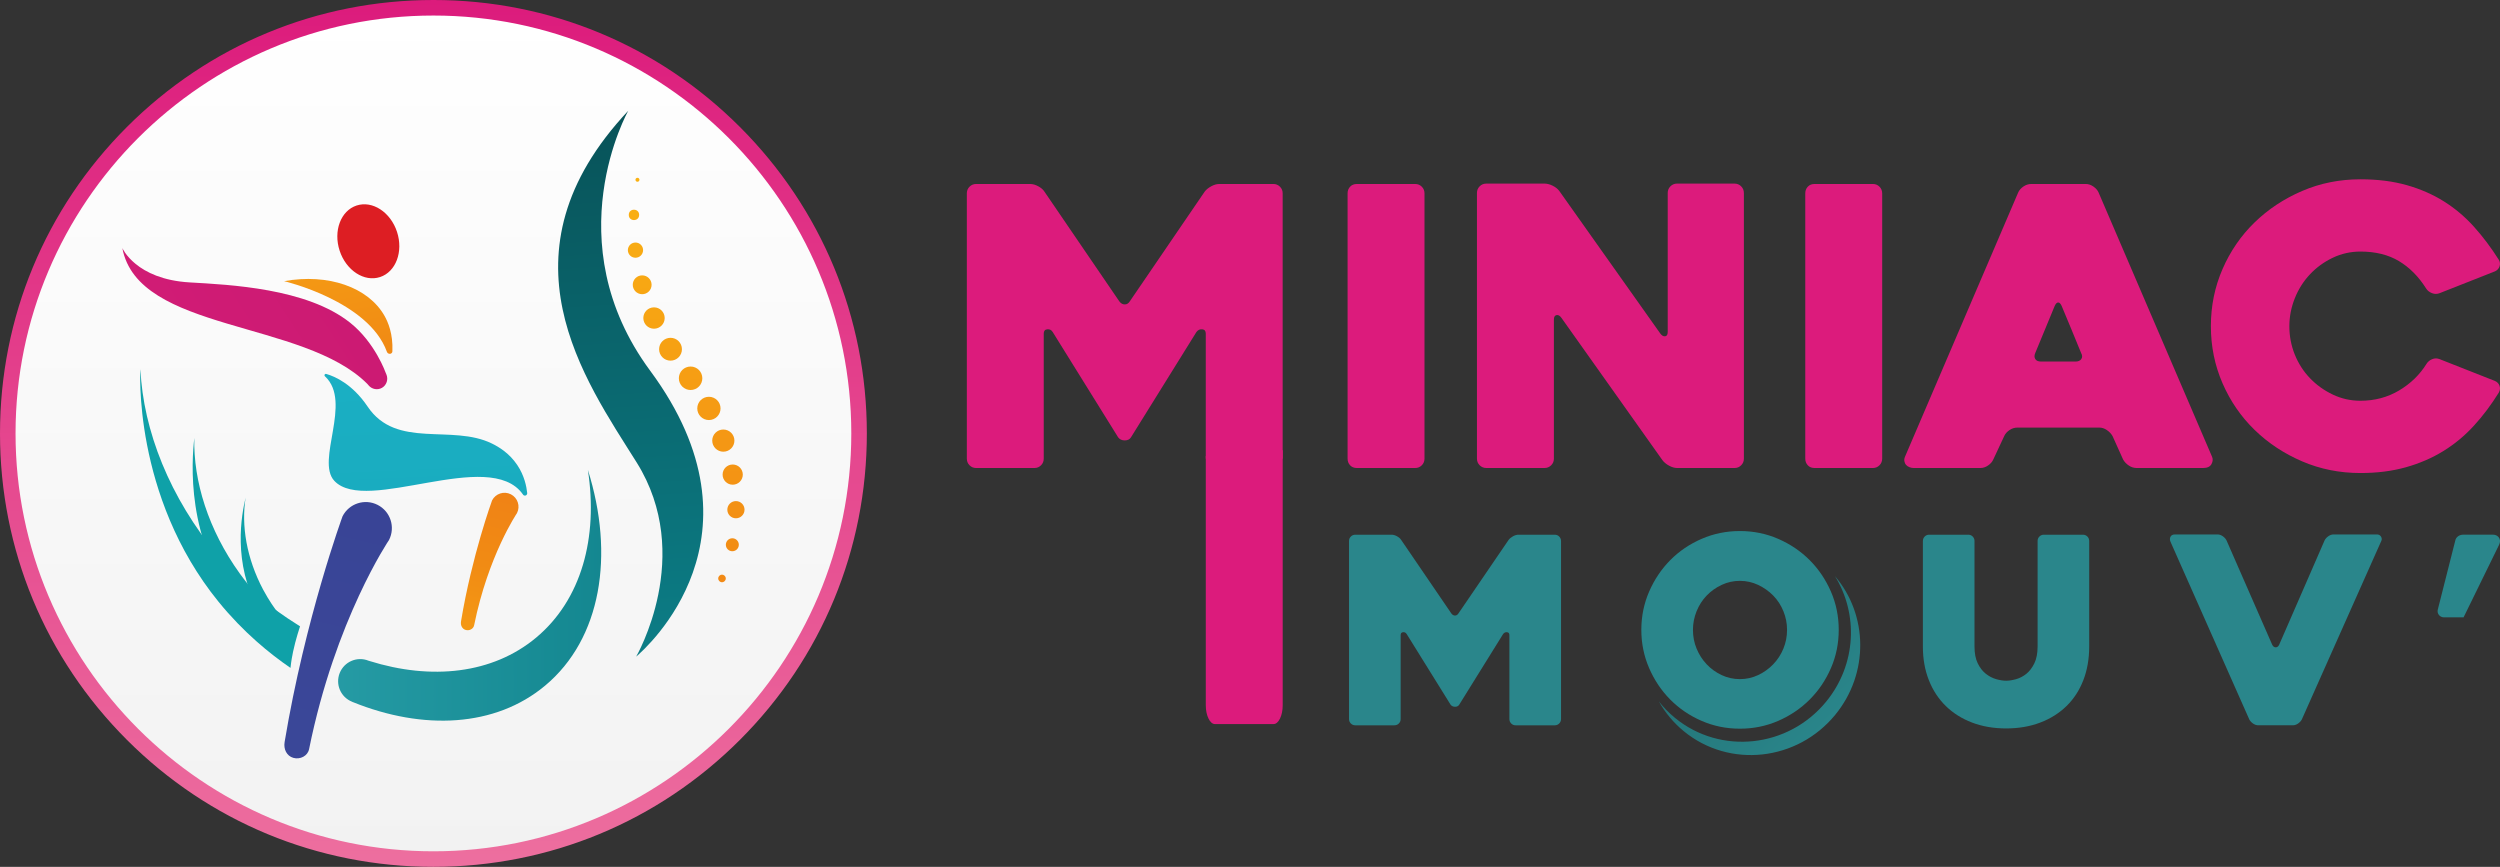 <?xml version="1.0" encoding="UTF-8"?>
<svg id="a" data-name="Calque_1" xmlns="http://www.w3.org/2000/svg" xmlns:xlink="http://www.w3.org/1999/xlink" viewBox="0 0 1286.91 446.22">
  <rect x="0" y="0" width="1286.91" height="446.22" fill="#333333" stroke="none"/>
  <defs>
    <style>
      .z {
        fill: url(#k);
      }

      .aa {
        fill: url(#w);
      }

      .ab {
        fill: url(#t);
      }

      .ac {
        fill: url(#c);
      }

      .ad {
        fill: url(#d);
      }

      .ae {
        fill: url(#l);
      }

      .af {
        fill: url(#h);
      }

      .ag {
        fill: url(#o);
      }

      .ah {
        fill: url(#j);
      }

      .ai {
        fill: #0fa1a8;
      }

      .aj {
        fill: url(#g);
      }

      .ak {
        fill: url(#q);
      }

      .al {
        fill: url(#m);
      }

      .am {
        fill: url(#e);
      }

      .an {
        fill: url(#i);
      }

      .ao {
        fill: url(#f);
      }

      .ap {
        fill: url(#v);
      }

      .aq {
        fill: url(#x);
      }

      .ar {
        fill: url(#p);
      }

      .as {
        fill: url(#y);
      }

      .at {
        fill: url(#b);
      }

      .au {
        fill: url(#r);
      }

      .av {
        fill: #dc1b7c;
      }

      .aw {
        fill: url(#n);
      }

      .ax {
        fill: #2a868b;
      }

      .ay {
        fill: url(#u);
      }

      .az {
        fill: url(#s);
      }
    </style>
    <linearGradient id="b" data-name="Dégradé sans nom 156" x1="223.11" y1="4" x2="223.11" y2="442.22" gradientUnits="userSpaceOnUse">
      <stop offset="0" stop-color="#fff"/>
      <stop offset="1" stop-color="#f2f2f2"/>
    </linearGradient>
    <linearGradient id="c" data-name="Dégradé sans nom 5" x1="223.11" y1="0" x2="223.11" y2="446.22" gradientUnits="userSpaceOnUse">
      <stop offset="0" stop-color="#dc1b7c"/>
      <stop offset="1" stop-color="#ed6f9f"/>
    </linearGradient>
    <linearGradient id="d" data-name="Dégradé sans nom 25" x1="560.57" y1="-108.36" x2="547.02" y2="-414.49" gradientTransform="translate(-344.68 -205.59) rotate(59.51)" gradientUnits="userSpaceOnUse">
      <stop offset="0" stop-color="#d51d78"/>
      <stop offset=".56" stop-color="#cb1a72"/>
      <stop offset=".99" stop-color="#c1186c"/>
    </linearGradient>
    <linearGradient id="e" data-name="Dégradé sans nom 18" x1="85.97" y1="247.11" x2="78.13" y2="69.99" gradientTransform="translate(65.38 -2.68) rotate(-8.97)" gradientUnits="userSpaceOnUse">
      <stop offset="0" stop-color="#f08215"/>
      <stop offset=".27" stop-color="#f18b14"/>
      <stop offset=".72" stop-color="#f7a413"/>
      <stop offset=".99" stop-color="#fbb712"/>
    </linearGradient>
    <linearGradient id="f" data-name="Dégradé sans nom 68" x1="161.04" y1="284.1" x2="927.41" y2="-23.83" gradientTransform="translate(-93.12 -17.21) rotate(21.89)" gradientUnits="userSpaceOnUse">
      <stop offset="0" stop-color="#41bbc5"/>
      <stop offset=".51" stop-color="#0c7e87"/>
    </linearGradient>
    <linearGradient id="g" data-name="Dégradé sans nom 18" x1="605.34" y1="1151.43" x2="598.8" y2="1003.66" gradientTransform="translate(529.21 1525.22) rotate(-164.18)" xlink:href="#e"/>
    <linearGradient id="h" data-name="Dégradé sans nom 48" x1="672.17" y1="1128.7" x2="659.97" y2="853.14" gradientTransform="translate(529.21 1525.22) rotate(-164.18)" gradientUnits="userSpaceOnUse">
      <stop offset="0" stop-color="#394496"/>
      <stop offset=".99" stop-color="#3c4a9a"/>
    </linearGradient>
    <linearGradient id="i" data-name="Dégradé sans nom 40" x1="226.71" y1="393.29" x2="214.12" y2="108.64" gradientUnits="userSpaceOnUse">
      <stop offset="0" stop-color="#17a6b9"/>
      <stop offset=".64" stop-color="#1aaec2"/>
      <stop offset=".99" stop-color="#1db6ca"/>
    </linearGradient>
    <linearGradient id="j" data-name="Dégradé sans nom 9" x1="881.44" y1="344.64" x2="899" y2="60.65" gradientTransform="translate(1214.99) rotate(-180) scale(1 -1)" gradientUnits="userSpaceOnUse">
      <stop offset="0" stop-color="#0d8089"/>
      <stop offset="0" stop-color="#0c7e87"/>
      <stop offset="1" stop-color="#085359"/>
    </linearGradient>
    <linearGradient id="k" data-name="Dégradé sans nom 139" x1="840.59" y1="342.11" x2="858.16" y2="58.13" gradientTransform="translate(1214.99) rotate(-180) scale(1 -1)" gradientUnits="userSpaceOnUse">
      <stop offset="0" stop-color="#f08215"/>
      <stop offset="1" stop-color="#fbb712"/>
    </linearGradient>
    <linearGradient id="l" data-name="Dégradé sans nom 139" x1="834.22" y1="341.72" x2="851.79" y2="57.73" xlink:href="#k"/>
    <linearGradient id="m" data-name="Dégradé sans nom 139" x1="831.27" y1="341.54" x2="848.83" y2="57.54" xlink:href="#k"/>
    <linearGradient id="n" data-name="Dégradé sans nom 139" x1="831.81" y1="341.57" x2="849.38" y2="57.58" xlink:href="#k"/>
    <linearGradient id="o" data-name="Dégradé sans nom 139" x1="835.54" y1="341.8" x2="853.11" y2="57.81" xlink:href="#k"/>
    <linearGradient id="p" data-name="Dégradé sans nom 139" x1="841.91" y1="342.2" x2="859.48" y2="58.21" xlink:href="#k"/>
    <linearGradient id="q" data-name="Dégradé sans nom 139" x1="850.34" y1="342.72" x2="867.91" y2="58.73" xlink:href="#k"/>
    <linearGradient id="r" data-name="Dégradé sans nom 139" x1="859.72" y1="343.3" x2="877.29" y2="59.31" xlink:href="#k"/>
    <linearGradient id="s" data-name="Dégradé sans nom 139" x1="867.2" y1="343.76" x2="884.76" y2="59.77" xlink:href="#k"/>
    <linearGradient id="t" data-name="Dégradé sans nom 139" x1="872.2" y1="344.07" x2="889.77" y2="60.08" xlink:href="#k"/>
    <linearGradient id="u" data-name="Dégradé sans nom 139" x1="874.55" y1="344.22" x2="892.11" y2="60.22" xlink:href="#k"/>
    <linearGradient id="v" data-name="Dégradé sans nom 139" x1="874.2" y1="344.19" x2="891.77" y2="60.2" xlink:href="#k"/>
    <linearGradient id="w" data-name="Dégradé sans nom 139" x1="871.3" y1="344.03" x2="888.87" y2="60.02" xlink:href="#k"/>
    <linearGradient id="x" data-name="Dégradé sans nom 19" x1="1448.09" y1="445.58" x2="1000.17" y2="-330.24" gradientTransform="translate(1321.03 -245.07) rotate(161.87) scale(1 -1)" gradientUnits="userSpaceOnUse">
      <stop offset="0" stop-color="#d51d22"/>
      <stop offset="1" stop-color="#e31f24"/>
    </linearGradient>
    <linearGradient id="y" data-name="Dégradé sans nom 66" x1="720.65" y1="-281.7" x2="672.58" y2="-219.93" gradientTransform="translate(1029.74 1083.27) rotate(-79.4) scale(1.06 .98) skewX(8.19)" gradientUnits="userSpaceOnUse">
      <stop offset="0" stop-color="#247578"/>
      <stop offset="1" stop-color="#2a868b"/>
    </linearGradient>
  </defs>
  <g>
    <path class="av" d="M660.29,231.76v131.19c0,2.72-.47,5.03-1.39,6.93-.93,1.9-2.06,2.85-3.38,2.85h-30.05c-1.33,0-2.46-.95-3.38-2.85-.93-1.9-1.39-4.21-1.39-6.93v-128.22"/>
    <path class="av" d="M620.69,236.11v-64.4c0-1.33-.6-2.07-1.81-2.2-1.2-.13-2.21.33-3.01,1.4l-33.68,54.2c-.67,1.07-1.74,1.6-3.21,1.6s-2.61-.53-3.41-1.6l-33.68-54.2c-.67-1.07-1.61-1.53-2.81-1.4-1.2.13-1.8.87-1.8,2.2v64.4c0,1.33-.47,2.47-1.39,3.4-.93.93-2.06,1.4-3.38,1.4h-30.05c-1.33,0-2.46-.47-3.38-1.4-.93-.93-1.39-2.07-1.39-3.4V99.51c0-1.33.46-2.47,1.39-3.4.93-.93,2.06-1.4,3.38-1.4h27.86c1.32,0,2.72.4,4.18,1.2,1.46.8,2.52,1.73,3.18,2.8l38.49,56.4c.8,1.07,1.74,1.6,2.81,1.6s1.94-.53,2.61-1.6l38.49-56.4c.79-1.07,1.92-2,3.38-2.8s2.85-1.2,4.18-1.2h27.86c1.33,0,2.45.47,3.38,1.4.93.93,1.39,2.07,1.39,3.4v136.6"/>
    <path class="av" d="M728.51,240.91h-30.05c-1.46,0-2.62-.47-3.48-1.4-.86-.93-1.29-2.07-1.29-3.4V99.51c0-1.33.43-2.47,1.29-3.4.86-.93,2.02-1.4,3.48-1.4h30.05c1.33,0,2.45.47,3.38,1.4.93.93,1.39,2.07,1.39,3.4v136.6c0,1.33-.47,2.47-1.39,3.4-.93.93-2.06,1.4-3.38,1.4Z"/>
    <path class="av" d="M897.69,99.31v136.8c0,1.33-.47,2.47-1.4,3.4-.93.93-2.06,1.4-3.39,1.4h-29.54c-1.33,0-2.73-.4-4.19-1.2-1.46-.8-2.59-1.73-3.39-2.8l-52.09-73.4c-.8-1.07-1.63-1.5-2.5-1.3-.87.2-1.3.97-1.3,2.3v71.6c0,1.33-.47,2.47-1.41,3.4-.94.93-2.08,1.4-3.42,1.4h-29.95c-1.34,0-2.48-.47-3.42-1.4-.94-.93-1.41-2.07-1.41-3.4V99.31c0-1.33.47-2.47,1.4-3.4.93-.93,2.07-1.4,3.4-1.4h30c1.33,0,2.73.37,4.2,1.1,1.47.73,2.6,1.63,3.4,2.7l52,73.4c.8,1.07,1.63,1.53,2.5,1.4.87-.13,1.3-.87,1.3-2.2v-71.6c0-1.33.47-2.47,1.4-3.4.93-.93,2.07-1.4,3.4-1.4h29.6c1.33,0,2.47.47,3.4,1.4.93.93,1.4,2.07,1.4,3.4Z"/>
    <path class="av" d="M964.11,240.91h-30.05c-1.46,0-2.62-.47-3.48-1.4-.86-.93-1.29-2.07-1.29-3.4V99.51c0-1.33.43-2.47,1.29-3.4.86-.93,2.02-1.4,3.48-1.4h30.05c1.33,0,2.45.47,3.38,1.4.93.93,1.39,2.07,1.39,3.4v136.6c0,1.33-.47,2.47-1.39,3.4-.93.93-2.06,1.4-3.38,1.4Z"/>
    <path class="av" d="M1038.88,99.11c.53-1.2,1.43-2.23,2.7-3.1,1.27-.87,2.63-1.3,4.1-1.3h28c1.33,0,2.63.43,3.9,1.3,1.27.87,2.17,1.9,2.7,3.1l58.4,136c.53,1.2.43,2.47-.3,3.8-.73,1.33-2.17,2-4.3,2h-34.2c-1.47,0-2.83-.43-4.1-1.3-1.27-.87-2.23-1.9-2.9-3.1l-5.4-12c-.67-1.2-1.63-2.23-2.9-3.1-1.27-.87-2.57-1.3-3.9-1.3h-42.2c-1.47,0-2.83.43-4.1,1.3-1.27.87-2.17,1.9-2.7,3.1l-5.6,12c-.53,1.2-1.43,2.23-2.7,3.1-1.27.87-2.57,1.3-3.9,1.3h-34.4c-.67,0-1.37-.13-2.1-.4-.73-.27-1.33-.67-1.8-1.2-.47-.53-.77-1.2-.9-2-.13-.8.07-1.73.6-2.8l58-135.4ZM1050.68,186.11h17.8c1.33,0,2.3-.43,2.9-1.3.6-.87.57-1.9-.1-3.1-1.33-3.33-2.93-7.23-4.8-11.7-1.87-4.47-3.6-8.63-5.2-12.5-.54-1.2-1.13-1.8-1.8-1.8s-1.27.6-1.8,1.8l-10,24.2c-.53,1.2-.53,2.23,0,3.1.53.87,1.53,1.3,3,1.3Z"/>
    <path class="av" d="M1286.28,202.11c-3.87,6.25-8.13,11.92-12.8,17.03-4.67,5.11-9.9,9.45-15.7,13.03-5.8,3.58-12.23,6.37-19.3,8.35-7.07,1.99-14.87,2.98-23.4,2.98-10.67,0-20.67-2-30-6-9.33-4-17.5-9.4-24.5-16.2-7-6.8-12.5-14.8-16.5-24-4-9.2-6-19-6-29.4s2-20.2,6-29.4c4-9.2,9.5-17.2,16.5-24,7-6.8,15.17-12.2,24.5-16.2,9.33-4,19.33-6,30-6,8.8,0,16.73,1,23.8,3,7.07,2,13.47,4.8,19.2,8.4,5.73,3.6,10.9,7.97,15.5,13.1,4.6,5.13,8.83,10.77,12.7,16.9.67,1.07.8,2.2.4,3.4-.4,1.2-1.2,2.07-2.4,2.6l-28.4,11.2c-1.33.53-2.67.53-4,0-1.33-.53-2.33-1.33-3-2.4-3.87-6.13-8.53-10.83-14-14.1-5.47-3.27-12.07-4.9-19.8-4.9-5.07,0-9.83,1.07-14.3,3.21-4.47,2.14-8.37,4.98-11.7,8.52-3.33,3.54-5.93,7.65-7.8,12.33-1.87,4.68-2.8,9.49-2.8,14.44s.93,9.92,2.8,14.54c1.87,4.61,4.47,8.66,7.8,12.13,3.33,3.48,7.23,6.28,11.7,8.42,4.47,2.14,9.23,3.21,14.3,3.21,7.33,0,13.97-1.77,19.9-5.3,5.93-3.53,10.63-8.1,14.1-13.7.67-1.07,1.63-1.87,2.9-2.4,1.27-.53,2.57-.53,3.9,0l28.4,11.2c1.2.53,2,1.37,2.4,2.5.4,1.13.27,2.3-.4,3.5Z"/>
  </g>
  <g>
    <circle class="at" cx="223.11" cy="223.11" r="219.11"/>
    <path class="ac" d="M223.11,446.22c-59.6,0-115.62-23.21-157.76-65.35C23.21,338.73,0,282.71,0,223.11S23.21,107.49,65.35,65.35C107.49,23.21,163.52,0,223.11,0s115.62,23.21,157.76,65.35c42.14,42.14,65.35,98.17,65.35,157.76s-23.21,115.62-65.35,157.76c-42.14,42.14-98.17,65.35-157.76,65.35ZM223.11,8C104.5,8,8,104.5,8,223.11s96.5,215.11,215.11,215.11,215.11-96.5,215.11-215.11S341.72,8,223.11,8Z"/>
  </g>
  <path class="ai" d="M147.34,328.11c.14-1.03.24-1.83.44-2.9.29-1.52.6-2.76.84-3.61-9.17-7.19-17.76-16.04-25.24-26.44-16.15-22.45-23.91-47.57-23.35-69.71-1.37,12.07-4.42,52.59,22.3,86.37,7.88,9.96,16.58,17.1,24.25,22.18.29-2.3.54-4.28.75-5.89Z"/>
  <path class="ai" d="M147.88,327.46c.37-1.29.48-1.71.69-2.36.31-.96.77-2.26,1.45-3.77-2.07-1.47-5.1-3.89-8.12-7.47,0,0-3.37-4.53-6.49-10.42-8.48-16.01-11.29-33-8.96-47.32-2.01,8.3-6.99,33.71,6.8,58.04,4.15,7.32,9.08,12.92,13.55,17.08.27-.91.64-2.2,1.08-3.76Z"/>
  <g>
    <path class="ad" d="M198.87,192.68c1.14,2.57.14,5.6-2.23,6.96-2.27,1.31-5.24.77-6.94-1.31-.2-.23-.4-.47-.6-.7-32.87-33.06-118.09-26.57-126.13-69.95,0,0,6.85,16.06,34.66,17.69,20.37,1.19,60.2,2.93,82.57,20.72,12.94,10.29,18.36,25.87,18.36,25.87.14.31.24.56.31.72Z"/>
    <path class="am" d="M201.99,180.76c.35-8.95-2.22-14.93-4.05-18.16-8.31-14.72-28.96-21.98-51.69-17.87,0,0,43.41,10.19,52.89,36.31h0c.04.12.27.74.91.99.35.14.66.11.75.1.13-.02.5-.07.8-.37.39-.38.39-.89.39-.99Z"/>
    <g>
      <path class="ai" d="M154.46,322.42h0c-8.77-5.48-16.66-11.18-23.74-17.08,0,0,0,0,0,0-.05-.05-9.82-8.89-18.38-19.14-25.07-30.05-38.59-64.72-40.05-96.03-.06-1.24-4.25,64.98,40.25,119.65,12.85,15.79,26.4,26.73,36.99,33.99.38-3.54.92-6.39,1.33-8.33,1.35-6.37,3.51-12.81,3.59-13.07Z"/>
      <path class="ao" d="M181.6,361.42l-.41-.21c-5.83-2.34-8.66-8.97-6.31-14.8s8.97-8.66,14.8-6.31l.43.13c31.88,10,63.4,6.75,85.87-12,23.37-19.5,32-51.64,26.64-86.34,13.83,43.81,6.94,86.91-22.05,111.08-25.61,21.36-62.66,23.11-98.96,8.43Z"/>
    </g>
    <path class="aj" d="M237.31,319.94c-.32,1.92.56,3.81,2.42,4.34s3.96-.52,4.34-2.42c7.23-35.83,22.06-57.73,22.06-57.73,1.8-3.54.39-7.88-3.15-9.68s-7.88-.39-9.68,3.15c0,0-10.33,28.2-16,62.34Z"/>
    <path class="af" d="M146.5,382.04c-.59,3.57,1.04,7.11,4.52,8.09s7.38-.97,8.09-4.52c13.48-66.82,41.15-107.65,41.15-107.65,3.36-6.61.74-14.69-5.87-18.06s-14.69-.74-18.06,5.87c0,0-19.26,52.59-29.83,116.26Z"/>
    <path class="an" d="M271.39,253.96c-.01.41-.3.97-.86,1.13-.55.16-1.16-.12-1.42-.66l-.02-.04c-17.2-24.25-80.63,10.69-96.99-6.87-9.65-10.35,9.3-40.53-4.69-53.68-.09-.08-.15-.14-.18-.17-.25-.27-.27-.68-.05-.95.19-.24.53-.33.83-.2.06.02.13.04.19.05,4.07,1.19,13.18,5.03,21.06,16.75,14.82,22.04,43.3,8.85,63.96,18.99,3.51,1.72,8.9,4.9,13.02,11.01,3.75,5.57,4.8,11.22,5.15,14.48,0,.04.01.09,0,.16Z"/>
  </g>
  <path class="ah" d="M323.42,56.99c-69.2,73.67-22.4,138.44,4.29,181.03,30.07,47.99-.25,100-.25,100,5.19-4.45,70.24-61.95,7.24-147.17-49.23-66.59-11.29-133.86-11.29-133.86Z"/>
  <g>
    <path class="z" d="M371.66,299.72c1.07,0,1.95-.87,1.95-1.95s-.87-1.95-1.95-1.95-1.95.87-1.95,1.95c0,1.07.87,1.95,1.95,1.95Z"/>
    <path class="ae" d="M376.98,283.76c1.84,0,3.34-1.49,3.34-3.34s-1.49-3.34-3.34-3.34-3.34,1.49-3.34,3.34,1.49,3.34,3.34,3.34Z"/>
    <path class="al" d="M378.83,266.8c2.44,0,4.43-1.98,4.43-4.43s-1.98-4.43-4.43-4.43-4.43,1.98-4.43,4.43,1.98,4.43,4.43,4.43Z"/>
    <path class="aw" d="M377.17,249.51c2.87,0,5.2-2.33,5.2-5.2s-2.33-5.2-5.2-5.2-5.2,2.33-5.2,5.2,2.33,5.2,5.2,5.2Z"/>
    <path class="ag" d="M372.34,232.52c3.15,0,5.71-2.56,5.71-5.71,0-3.15-2.56-5.71-5.71-5.71s-5.71,2.56-5.71,5.71,2.56,5.71,5.71,5.71Z"/>
    <path class="ar" d="M364.92,216.23c3.31,0,5.99-2.68,5.99-5.99s-2.68-5.99-5.99-5.99-5.99,2.68-5.99,5.99,2.68,5.99,5.99,5.99Z"/>
    <path class="ak" d="M355.49,200.76c3.33,0,6.04-2.7,6.04-6.04s-2.7-6.04-6.04-6.04-6.04,2.7-6.04,6.04,2.7,6.04,6.04,6.04Z"/>
    <path class="au" d="M345.16,185.65c3.24,0,5.88-2.63,5.88-5.88s-2.63-5.88-5.88-5.88-5.88,2.63-5.88,5.88c0,3.24,2.63,5.88,5.88,5.88Z"/>
    <path class="az" d="M336.66,169.21c3.04,0,5.5-2.46,5.5-5.5s-2.46-5.5-5.5-5.5-5.5,2.46-5.5,5.5,2.46,5.5,5.5,5.5Z"/>
    <path class="ab" d="M330.57,151.45c2.68,0,4.85-2.17,4.85-4.85s-2.17-4.85-4.85-4.85-4.85,2.17-4.85,4.85,2.17,4.85,4.85,4.85Z"/>
    <path class="ay" d="M327.12,132.68c2.16,0,3.92-1.75,3.92-3.92s-1.75-3.91-3.92-3.91-3.92,1.75-3.92,3.91,1.75,3.92,3.92,3.92Z"/>
    <circle class="ap" cx="326.34" cy="110.62" r="2.67"/>
    <path class="aa" d="M328.14,93.57c.57,0,1.03-.46,1.03-1.03s-.46-1.03-1.03-1.03-1.03.46-1.03,1.03c0,.57.46,1.03,1.03,1.03Z"/>
  </g>
  <path class="aq" d="M195.63,142.62c8.16-2.67,12.07-13.08,8.74-23.25-3.33-10.17-12.64-16.25-20.8-13.58-8.16,2.67-12.07,13.08-8.74,23.25,3.33,10.17,12.64,16.25,20.8,13.58Z"/>
  <g>
    <path class="ax" d="M803.56,278.47v91.67c0,.9-.31,1.66-.94,2.28-.62.63-1.38.94-2.27.94h-20.17c-.89,0-1.65-.31-2.27-.94-.62-.63-.93-1.39-.93-2.28v-43.22c0-.89-.4-1.39-1.21-1.48-.81-.09-1.48.22-2.02.94l-22.6,36.37c-.45.72-1.17,1.07-2.15,1.07s-1.75-.36-2.29-1.07l-22.6-36.37c-.45-.72-1.08-1.03-1.89-.94-.81.09-1.21.58-1.21,1.48v43.22c0,.9-.31,1.66-.94,2.28-.62.63-1.38.94-2.27.94h-20.17c-.89,0-1.65-.31-2.27-.94-.62-.63-.93-1.39-.93-2.28v-91.67c0-.89.31-1.65.94-2.28.62-.62,1.38-.94,2.27-.94h18.7c.89,0,1.82.27,2.8.81.98.54,1.69,1.16,2.14,1.88l25.83,37.85c.54.72,1.17,1.07,1.88,1.07s1.3-.36,1.75-1.07l25.83-37.85c.53-.71,1.29-1.34,2.27-1.88.98-.54,1.91-.81,2.81-.81h18.7c.89,0,1.64.31,2.27.94.62.63.94,1.39.94,2.28Z"/>
    <path class="ax" d="M844.9,324.23c0-6.98,1.34-13.55,4.03-19.73s6.31-11.56,10.87-16.17c4.56-4.61,9.93-8.25,16.11-10.94,6.17-2.68,12.75-4.03,19.73-4.03s13.56,1.34,19.73,4.03c6.17,2.68,11.56,6.33,16.17,10.94,4.61,4.61,8.25,10,10.94,16.17,2.68,6.17,4.03,12.75,4.03,19.73s-1.34,13.56-4.03,19.73c-2.68,6.17-6.33,11.57-10.94,16.17-4.61,4.61-10,8.25-16.17,10.94-6.17,2.68-12.75,4.03-19.73,4.03s-13.55-1.34-19.73-4.03-11.54-6.33-16.11-10.94c-4.56-4.61-8.19-10-10.87-16.17-2.68-6.17-4.03-12.75-4.03-19.73ZM871.47,324.23c0,3.4.62,6.62,1.88,9.66,1.25,3.04,2.97,5.73,5.17,8.05,2.19,2.33,4.76,4.18,7.72,5.57,2.95,1.39,6.08,2.08,9.39,2.08s6.44-.69,9.39-2.08c2.95-1.39,5.55-3.24,7.78-5.57,2.24-2.33,3.98-5.01,5.23-8.05,1.25-3.04,1.88-6.26,1.88-9.66s-.63-6.51-1.88-9.6c-1.25-3.09-3-5.77-5.23-8.05-2.24-2.28-4.83-4.11-7.78-5.5-2.95-1.39-6.09-2.08-9.39-2.08s-6.44.69-9.39,2.08c-2.95,1.39-5.53,3.22-7.72,5.5-2.19,2.28-3.92,4.97-5.17,8.05-1.25,3.09-1.88,6.29-1.88,9.6Z"/>
    <path class="ax" d="M989.84,278.47c0-.89.31-1.65.93-2.28.62-.62,1.38-.94,2.27-.94h20.16c.89,0,1.65.31,2.27.94.62.63.93,1.39.93,2.28v54.36c0,3.49.56,6.38,1.68,8.66,1.12,2.28,2.52,4.07,4.18,5.37,1.66,1.3,3.44,2.21,5.32,2.75,1.89.54,3.59.8,5.12.8s3.23-.27,5.12-.8c1.89-.54,3.64-1.45,5.26-2.75,1.62-1.3,2.99-3.09,4.11-5.37,1.12-2.28,1.69-5.17,1.69-8.66v-54.36c0-.89.31-1.65.93-2.28.62-.62,1.38-.94,2.27-.94h20.16c.89,0,1.65.31,2.27.94.62.63.93,1.39.93,2.28v54.36c0,6.35-1.01,12.12-3.02,17.31-2.01,5.19-4.89,9.62-8.64,13.29-3.75,3.67-8.26,6.51-13.53,8.52-5.27,2.01-11.12,3.02-17.55,3.02s-12.29-1.01-17.55-3.02c-5.27-2.01-9.78-4.85-13.53-8.52-3.75-3.67-6.66-8.1-8.71-13.29-2.06-5.19-3.08-10.96-3.08-17.31v-54.36Z"/>
    <path class="ax" d="M1157.88,370.4l-40.53-91.4c-.45-.98-.47-1.88-.07-2.68s1.18-1.21,2.35-1.21h21.88c.89,0,1.77.29,2.62.87.85.58,1.5,1.27,1.95,2.08l23.62,53.95c.45.81,1.03,1.21,1.74,1.21s1.3-.4,1.74-1.21l23.49-53.95c.45-.81,1.09-1.5,1.95-2.08.85-.58,1.72-.87,2.62-.87h22.28c.98,0,1.7.38,2.15,1.14.45.76.49,1.5.13,2.22l-40.93,91.93c-.45.8-1.1,1.5-1.95,2.08-.85.58-1.72.87-2.62.87h-17.85c-.9,0-1.77-.29-2.62-.87-.85-.58-1.5-1.27-1.95-2.08Z"/>
  </g>
  <path class="as" d="M940.04,361.18c-19.5,23.83-54.34,27.58-77.81,8.37-3.15-2.58-5.93-5.45-8.34-8.53,3.22,5.75,7.53,11.01,12.92,15.42,23.47,19.21,58.36,15.39,77.94-8.53,17.48-21.36,16.82-51.51-.23-71.4,12.17,19.52,11.11,45.62-4.47,64.66Z"/>
  <path class="ax" d="M1286.91,278.55c0,.63-.16,1.26-.47,1.89l-18.28,37.35h-10.09c-2.21,0-3.78-2.05-3.15-4.1l8.98-35.46c.32-1.73,2.05-2.99,3.94-2.99h15.6c2.05,0,3.47,1.58,3.47,3.31Z"/>
</svg>